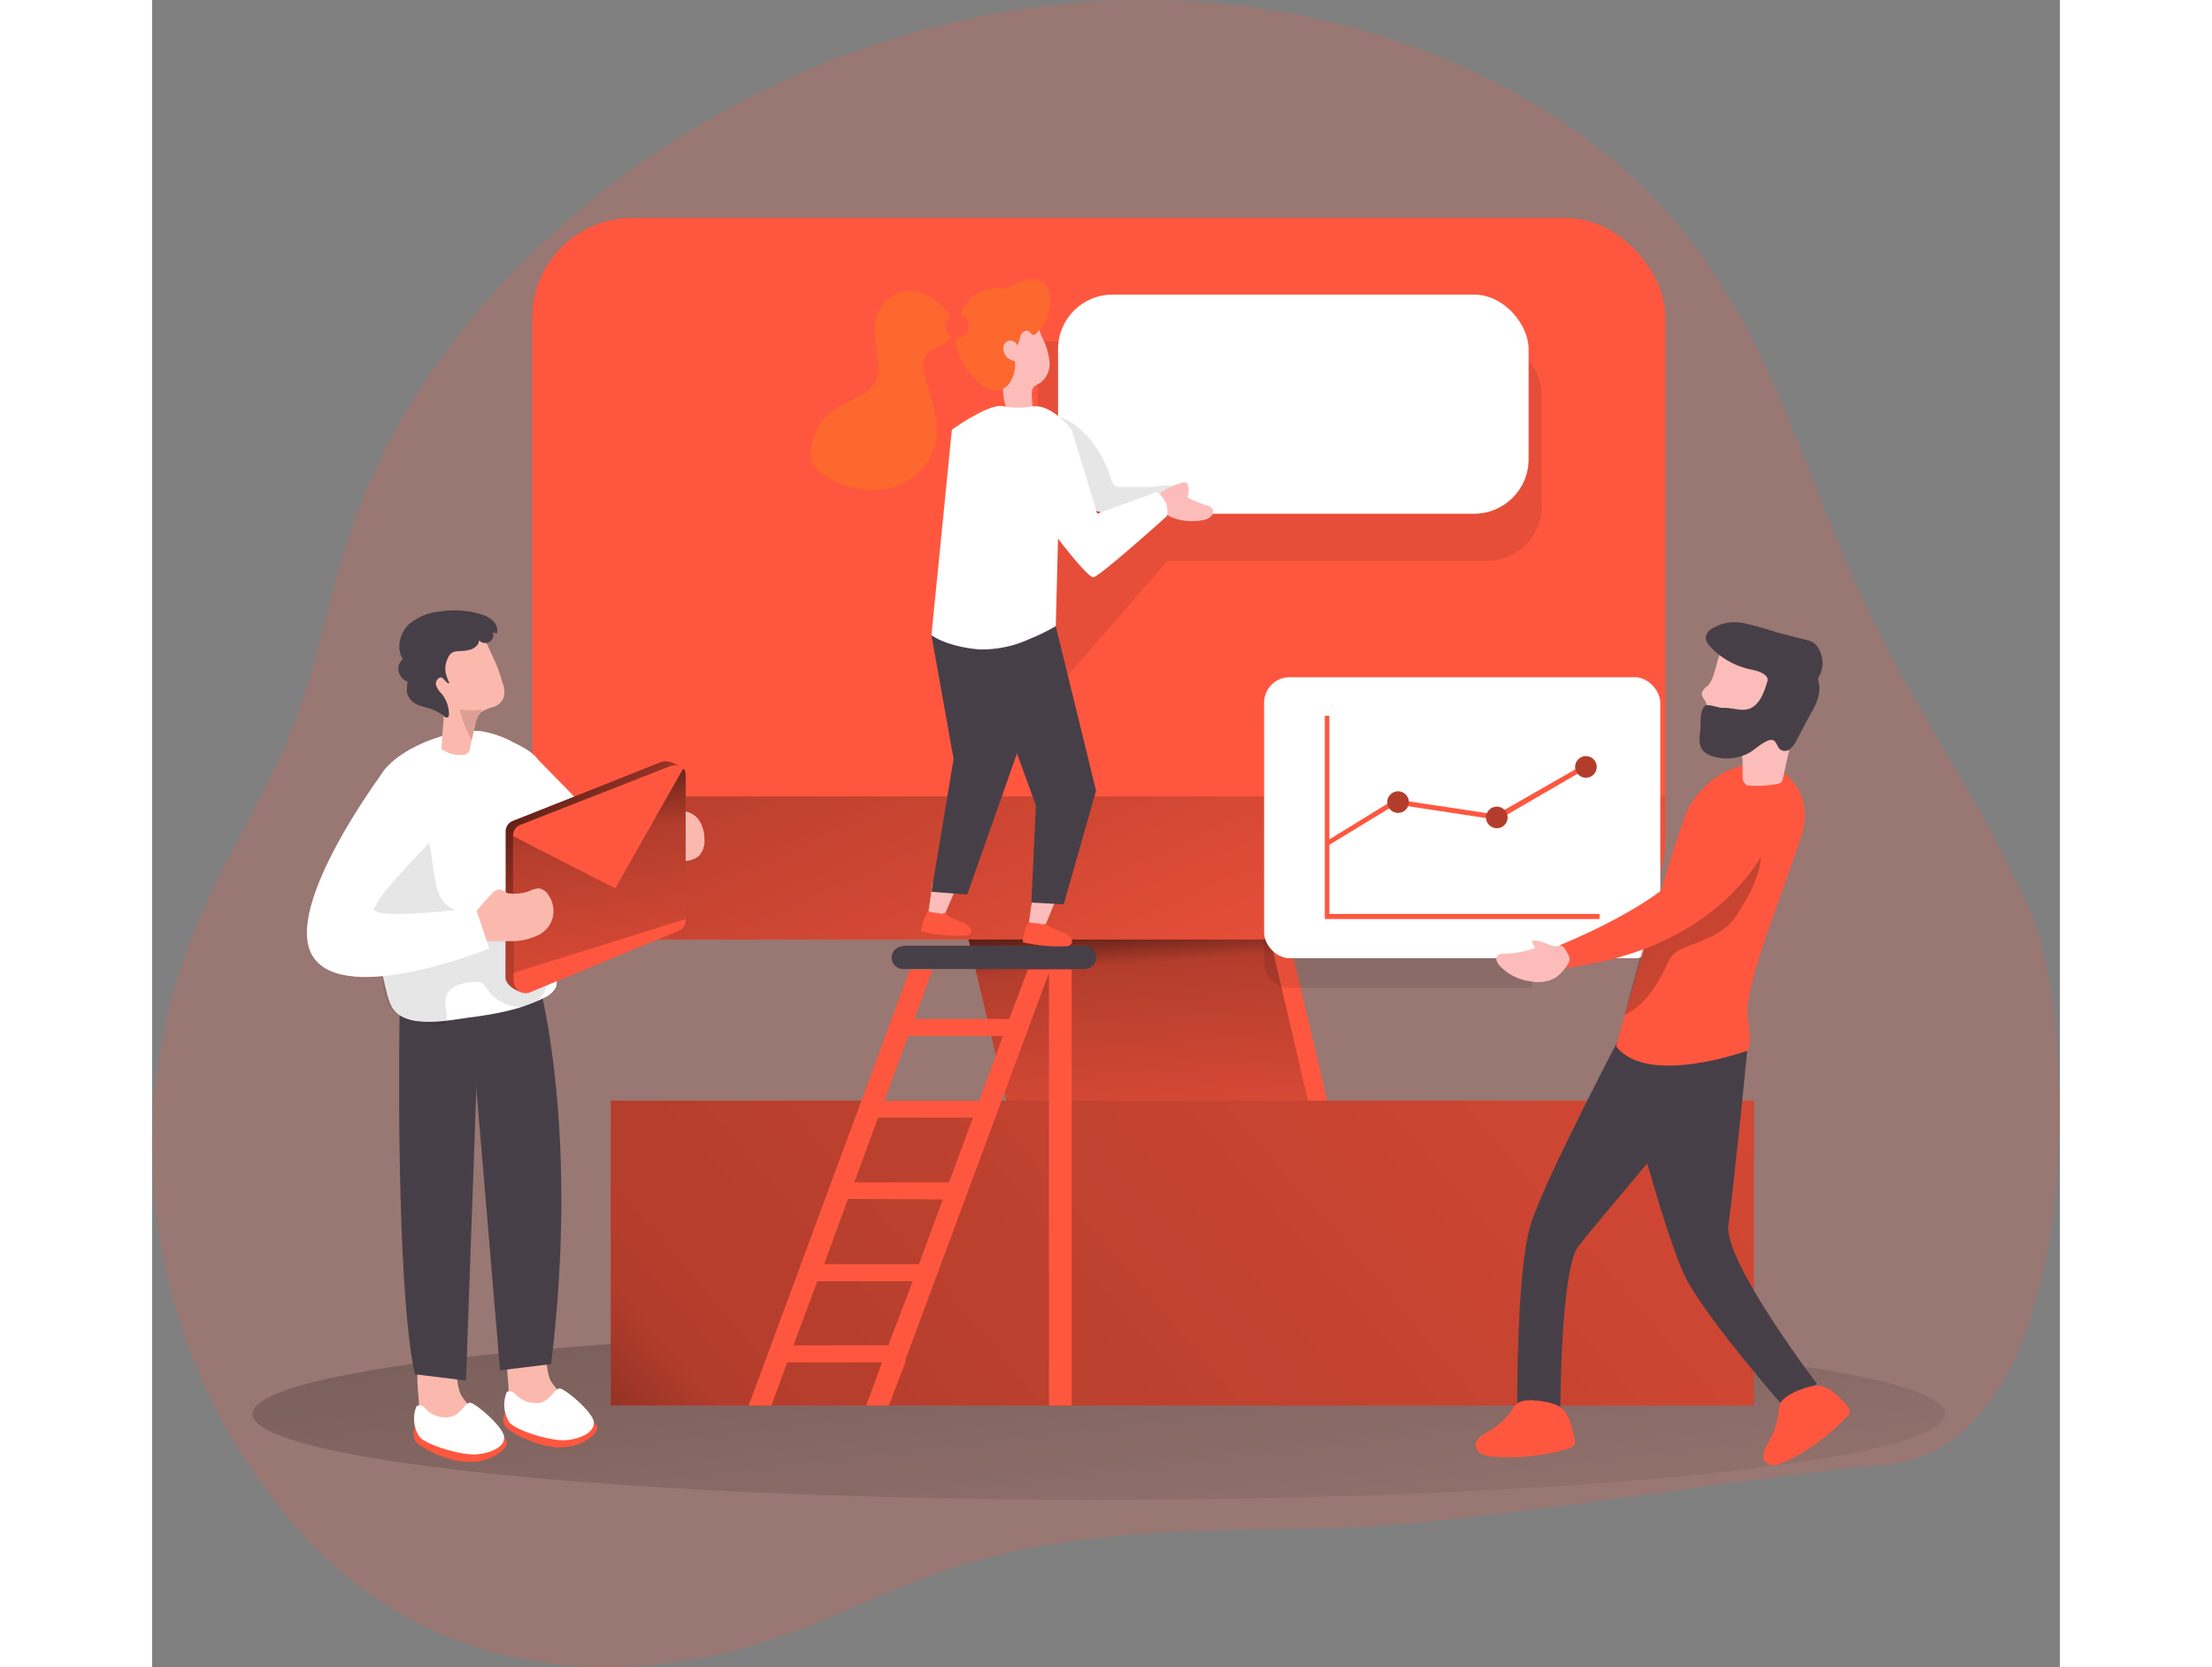 <svg id="Layer_1" data-name="Layer 1" xmlns="http://www.w3.org/2000/svg" xmlns:xlink="http://www.w3.org/1999/xlink" viewBox="0 0 336.1 293.7" width="406" height="306" class="illustration styles_illustrationTablet__1DWOa"><rect x="0" y="0" width="336.1" height="293.7" fill="#808080" stroke="none"/><defs><linearGradient id="linear-gradient" x1="206.3" y1="149.8" x2="221.2" y2="23.5" gradientTransform="matrix(1 0 0 -1 -49.4 315.3)" gradientUnits="userSpaceOnUse"><stop offset="0"/><stop offset=".1" stop-opacity=".7"/><stop offset=".2" stop-opacity=".3"/><stop offset="1" stop-opacity="0"/></linearGradient><linearGradient id="linear-gradient-2" x1="220.4" y1="159.6" x2="225.6" y2="88.3" xlink:href="#linear-gradient"/><linearGradient id="linear-gradient-3" x1="93.7" y1="-23.3" x2="481" y2="309.5" xlink:href="#linear-gradient"/><linearGradient id="linear-gradient-4" x1="185" y1="238.6" x2="243.8" y2="107.7" gradientTransform="matrix(1 0 0 -1 0 352)" xlink:href="#linear-gradient"/><linearGradient id="linear-gradient-5" x1="-691.3" y1="183.9" x2="-753" y2="104.3" gradientTransform="rotate(180 -197.8 176)" xlink:href="#linear-gradient"/><linearGradient id="linear-gradient-6" x1="106.3" y1="184.5" x2="175.8" y2="106.9" gradientTransform="matrix(1 0 0 -1 0 352)" gradientUnits="userSpaceOnUse"><stop offset="0"/><stop offset=".1" stop-opacity=".7"/><stop offset=".3" stop-opacity=".3"/><stop offset="1" stop-opacity="0"/></linearGradient><linearGradient id="linear-gradient-7" x1="124" y1="189.1" x2="134.7" y2="118.5" xlink:href="#linear-gradient-6"/></defs><title>11</title><path d="M172.6 46c-41.3 15.2-76 47.3-88.5 85.2-3.6 11-5.5 22.2-9.7 33-4.6 12-12 23.3-17 35.1A101.5 101.5 0 0 0 74 304.8c18.4 21.7 45.7 30.4 76.8 23 15.3-3.7 28.5-11.8 43.3-16 20.5-6 43.6-5.4 64.5-6 23.4-.6 72.3-9 95.8-11 36-3 34.2-77.6 26.3-96.4s-20.2-35.7-29-54.2c-10.2-21.2-16-44.6-30.2-63.8-22-29.4-62.9-45.4-103.8-43.6a150.6 150.6 0 0 0-45.2 9.3Z" transform="translate(-49.4 -36.7)" fill="#ff573f" opacity=".2" style="isolation:isolate"/><ellipse cx="166.8" cy="249.1" rx="149.1" ry="15.1" fill="url(#linear-gradient)"/><polygon points="207.4 195.5 150.9 195.5 140.6 151.8 197.1 151.8 207.4 195.5" fill="#ff573f"/><polygon points="204 195.5 150.9 195.5 140.6 151.8 193.8 151.8 204 195.5" fill="url(#linear-gradient-2)"/><rect x="80.8" y="193.9" width="201.4" height="53.7" fill="#ff573f"/><rect x="80.8" y="193.9" width="201.4" height="53.7" fill="url(#linear-gradient-3)"/><rect x="67" y="38.4" width="199.6" height="127.1" rx="17.6" fill="#ff573f"/><path d="M316 177v7.6a17.6 17.6 0 0 1-17.6 17.6H133.9a17.6 17.6 0 0 1-17.5-17.6V177Z" transform="translate(-49.4 -36.7)" fill="url(#linear-gradient-4)"/><path d="M292.5 161.3v49.4h-42.8a4.5 4.5 0 0 1-4.4-4.4v-40.6a4.5 4.5 0 0 1 4.4-4.4h42.8Z" transform="translate(-49.4 -36.7)" fill="#020202" opacity=".1" style="isolation:isolate"/><path d="M181.7 203.3h32a2 2 0 0 1 2 2.1 2 2 0 0 1-2 2h-32a2 2 0 0 1-2-2 2 2 0 0 1 2-2Z" transform="translate(-49.4 -36.7)" fill="#473f47"/><polygon points="137.5 155.5 136.6 161.8 139.2 162.1 142.1 155.4 137.5 155.5" fill="#fcbdba"/><path d="M189.4 197.8a1.6 1.6 0 0 1-.4-.3 1 1 0 0 1-.9.1l-1.3-.2a2.2 2.2 0 0 1-.7-.2l-.3.5a8.1 8.1 0 0 0-.9 3.1 28 28 0 0 0 7.7.7 1.2 1.2 0 0 0 1-.4.9.9 0 0 0 0-.7 2.1 2.1 0 0 0-1.2-1.1l-2-.8a4.5 4.5 0 0 1-1-.7Z" transform="translate(-49.4 -36.7)" fill="#ff573f"/><polygon points="155.2 157.4 154.3 163.7 157 163.9 159.7 157.3 155.2 157.4" fill="#fcbdba"/><path d="M294.2 106.5v19.4a9.6 9.6 0 0 1-9.6 9.6h-56.3l-22.9 26.3v-65h79.2a9.6 9.6 0 0 1 9.6 9.7Z" transform="translate(-49.4 -36.7)" fill="#020202" opacity=".1" style="isolation:isolate"/><rect x="159.6" y="51.9" width="82.9" height="38.6" rx="9.6" fill="#fff"/><path d="M220.1 122.5a2 2 0 0 1-1-.2 2.3 2.3 0 0 1-.8-1.4c-1.6-4.9-4.9-9.6-9.8-11a61.7 61.7 0 0 0-1 15.9c0 1.4.1 3 1.3 3.9a4.3 4.3 0 0 0 2.4.6 33.3 33.3 0 0 0 16-3.4c1.5-.7 4.6-3.6 1.8-4.6-1-.3-2.8.2-3.7.2Z" transform="translate(-49.4 -36.7)" fill="#020202" opacity=".1" style="isolation:isolate"/><polygon points="137.3 111.9 141.2 133.7 137.3 157.1 143.6 157.6 152.9 131.2 149.8 110.3 137.3 111.9" fill="#473f47"/><polygon points="159.2 110.3 166.3 139.3 160.6 159.3 154.9 159 155.7 141.9 145.7 114.4 159.2 110.3" fill="#473f47"/><path d="M228 122.9a11.7 11.7 0 0 1 2.7-1.1 1 1 0 0 1 1 0 .9.9 0 0 1 .2.5 3.2 3.2 0 0 1-.1 2 19.4 19.4 0 0 0 3.3 1.4 1.8 1.8 0 0 1 1.2.8 1.1 1.1 0 0 1-.4 1.2 2.5 2.5 0 0 1-1.2.6c-2.9.6-7.6 0-8.3-3.5-.1-.8.1-.9.7-1.3l.9-.6Z" transform="translate(-49.4 -36.7)" fill="#fcbdba"/><path d="M206.2 96.1a12.7 12.7 0 0 1 1.3 4.3 4.2 4.2 0 0 1-1.7 3.8 4.4 4.4 0 0 0-1 .6c-1 1.1.1 3.1-.5 4.5a2 2 0 0 1-2.6 1 3.5 3.5 0 0 1-2-2.3 11 11 0 0 1-.4-3.1v-6.3a8.3 8.3 0 0 1 .5-4.2 4.1 4.1 0 0 1 3.8-2c1.6.2 2 2.5 2.6 3.7Z" transform="translate(-49.4 -36.7)" fill="#fcbdba"/><path d="M228.2 127.6s-12 10.8-13 10.8-6.2-6.8-6.2-6.8l-.4 15.4a35.2 35.2 0 0 1-4.7 2.3 20 20 0 0 1-8.8 1.8c-5.8-.5-8.4-2.5-8.4-2.5l3.6-36.2s6.8-4.9 9.2-4.1a14.3 14.3 0 0 0 5 0c3.4-.5 6.9 4.1 6.9 4.1l4.5 14.8 10.5-3.8a4 4 0 0 1 1.8 4.2Z" transform="translate(-49.4 -36.7)" fill="#fff"/><path d="M207.5 89.3a3.6 3.6 0 0 0-.5-2.2c-.8-1.2-2.5-1.3-3.8-1a13.7 13.7 0 0 0-2.7 1.1 3.9 3.9 0 0 1-2 .3 7 7 0 0 0-4.9 1.8c-1.8 1.7-2.3 4.3-2.5 6.7-.2 2.7 1 5 2.9 7 1.5 1.9 4.3 3.7 6.3 1.4a5.7 5.7 0 0 0 1.1-4.1 2.3 2.3 0 0 1-2-1.8 1.6 1.6 0 0 1 .5-1.6 1.3 1.3 0 0 1 1.8.4 1 1 0 0 1 .1.3 7.5 7.5 0 0 0 .6-1.8c.3-.6 1-1.1 1.5-.7.3.2.5.7.9.6a.7.7 0 0 0 .3-.2 9.7 9.7 0 0 0 1.8-2.4 8.6 8.6 0 0 0 .7-3.3 1.3 1.3 0 0 1 0-.5Z" transform="translate(-49.4 -36.7)" fill="#fc682d"/><path d="M183.8 88a6.3 6.3 0 0 0-6.3 3.4c-1.4 2.8-.4 6.2-.2 9.3a5 5 0 0 1-2.9 5.5c-2.2 1.4-4.8 2.3-6.6 4.2a9.3 9.3 0 0 0-2.3 5.6 4.4 4.4 0 0 0 .4 2.6 5 5 0 0 0 1.5 1.5 15.4 15.4 0 0 0 11.6 2.7 10.8 10.8 0 0 0 8.4-8c1-4.2-1.2-8.4-2-12.6a3.9 3.9 0 0 1 .3-3c.7-.9 1.9-1.1 2.9-1.7 5.2-3-1-9-4.8-9.5Z" transform="translate(-49.4 -36.7)" fill="#fc682d"/><rect x="139.8" y="55.4" width="4.1" height="4.1" rx="2" fill="#ff573f"/><path d="M207.1 199.7a1.9 1.9 0 0 1-.3-.3 1 1 0 0 1-1 0l-1.2-.1a2.4 2.4 0 0 1-.7-.2h-.1l-.3.6a8.4 8.4 0 0 0-.7 3 28.8 28.8 0 0 0 7.6.7 1.1 1.1 0 0 0 1-.5.9.9 0 0 0 0-.7 2 2 0 0 0-1.2-1.1l-2-.8a4.4 4.4 0 0 1-1-.6Z" transform="translate(-49.4 -36.7)" fill="#ff573f"/><path d="M207.7 207.5h-4l-3.3 8.7h-16.7l3.2-8.7h-4l-28.4 76.8h4l2.8-7.6H178l-2.8 7.6h4l2.9-7.6v-.4l25.3-68.2v76.2h4v-76.8Zm-8.4 11.7-4.2 11.4h-16.7l4.2-11.4ZM173.1 245l4.2-11.4H194l-4.2 11.4Zm15.6 3-4.2 11.4h-16.7l4.2-11.5Zm-26.3 25.7 4.2-11.3h16.8l-4.3 11.3Z" transform="translate(-49.4 -36.7)" fill="#ff573f"/><rect x="195.9" y="119.3" width="69.8" height="49.5" rx="4.5" fill="#fff"/><polygon points="255 161.9 206.6 161.9 206.6 126.1 207.4 126.1 207.4 161 255 161 255 161.9" fill="#ff573f"/><polygon points="207.1 149 206.7 148.3 218.9 140.8 236.8 143.5 252.7 134.4 253.2 135.1 237 144.5 236.9 144.4 219.1 141.7 207.1 149" fill="#ff573f"/><circle cx="219.5" cy="141.3" r="1.9" fill="#ff573f"/><circle cx="236.9" cy="144" r="1.9" fill="#ff573f"/><circle cx="252.6" cy="135.1" r="1.9" fill="#ff573f"/><circle cx="219.5" cy="141.3" r="1.9" fill="#020202" opacity=".3" style="isolation:isolate"/><circle cx="236.9" cy="144" r="1.9" fill="#020202" opacity=".3" style="isolation:isolate"/><circle cx="252.6" cy="135.1" r="1.9" fill="#020202" opacity=".3" style="isolation:isolate"/><path d="M308.8 217.8s-13.9 26.3-16.5 34.5-2.4 32.6-2.4 32.6h7.6s0-24.6 3.2-28.7 21.1-25.2 21.1-25.2Z" transform="translate(-49.4 -36.7)" fill="#473f47"/><path d="M307.3 221s8.4 34 12.7 41.6 16.3 21.3 16.3 21.3l6.4-3.4s-16.5-21.7-15.6-28 3.3-30.6 3.3-30.6-11.6-6.3-23.1-.9Z" transform="translate(-49.4 -36.7)" fill="#473f47"/><path d="M335.8 172.1s6.7 3.5 4.2 11.7-10.4 26.8-9.5 32.3-.1 5.7-.1 5.7-17.6 6.4-23.1-.8c0 0 10.4-37.2 12.7-41.8s8.6-9.8 15.8-7Z" transform="translate(-49.4 -36.7)" fill="#ff573f"/><path d="M332.3 190.5a24.5 24.5 0 0 1-2.7 5.7 16.7 16.7 0 0 1-2 3c-2.4 2.5-5.8 3.4-8.8 4.7a5.2 5.2 0 0 0-1.5 1 5.8 5.8 0 0 0-1 1.7c-1.7 3.6-4 7.3-7.5 8.9 1.5-5.7 3-11.4 4.7-17a7.3 7.3 0 0 1 3.5-5l11.4-8.4c1.4-1 2.7-2 3.8-.3 1 1.5.6 4.1.1 5.7Z" transform="translate(-49.4 -36.7)" fill="url(#linear-gradient-5)"/><path d="M323.3 157.6c-.4.4-.9.8-.9 1.4a2.4 2.4 0 0 0 .5 1c1.2 2 .1 4.9 1.5 6.7a4 4 0 0 0 2 1.3 6.8 6.8 0 0 1 2.3.7 2.9 2.9 0 0 1 .9 2v2.7a1.8 1.8 0 0 0 .7 1.6 1.8 1.8 0 0 0 .8.1 19 19 0 0 0 4.6-.3 1.4 1.4 0 0 0 .7-.3 1.4 1.4 0 0 0 .3-.7l2-9a18.8 18.8 0 0 1 1.4-3.1 10.4 10.4 0 0 0 .5-4.7 9 9 0 0 0-1.1-3.3 6.7 6.7 0 0 0-2.2-2.5 8.1 8.1 0 0 0-2-.8c-2.6-.8-6.6-1.9-8.8.3-1.9 1.9-1.3 5-3.2 7Z" transform="translate(-49.4 -36.7)" fill="#fcbdba"/><path d="M323 161c.6-.3 2.4.4 3 .4 2.2-.1 3.9 1 5.6-.3 1.3-1 1.9-2.8 2.4-4.5a1.2 1.2 0 0 0 0-.2.8.8 0 0 0-.1-.4c-.8-1.1-2.4-1.2-3.8-1.6a13.3 13.3 0 0 1-6.2-3.8 2.5 2.5 0 0 1-.8-1.5 2 2 0 0 1 1-1.6 7.7 7.7 0 0 1 5.8-1 55.4 55.4 0 0 1 5.7 1.6l5.5 1.4a4 4 0 0 1 1.1.5 3.3 3.3 0 0 1 1 1.4 4.8 4.8 0 0 1 0 4.2 2.1 2.1 0 0 0-.3.6 1.9 1.9 0 0 0 .1.7c.5 2-.5 4-1.5 5.7l-2.5 4.7a4.2 4.2 0 0 1-1.1 1.4 1.4 1.4 0 0 1-1.7 0c-.5-.4-.6-1.3-1.2-1.6a1.5 1.5 0 0 0-1.2.2c-1.1.5-2 1.4-3 2a8.2 8.2 0 0 1-6.2.7 4.3 4.3 0 0 1-1.7-.8c-1-.9-1-2.1-.8-3.4s-.2-4.1 1-4.8Z" transform="translate(-49.4 -36.7)" fill="#473f47"/><path d="M334.2 185s-7.2 18.7-35.8 22.2l-1-4s19.1-7.6 23.2-15.2a50.1 50.1 0 0 0 3.1-6.7c1.3-3.7 5.5-5.6 8.8-3.7 2 1 3.2 3.3 1.7 7.5Z" transform="translate(-49.4 -36.7)" fill="#ff573f"/><path d="M292.5 202.4a2.1 2.1 0 0 0 .6 1.3 16.8 16.8 0 0 1-5.7 1 1.4 1.4 0 0 0-1 .4c-.4.4-.1 1 .2 1.5a9 9 0 0 0 5.8 3 6.2 6.2 0 0 0 4.3-.7 8.5 8.5 0 0 0 2.2-2.5 1.5 1.5 0 0 0 .2-.5 1.5 1.5 0 0 0-.2-1c-.2-.4-.6-1.2-1-1.5s-1 0-1.5 0c-1.3-.3-2.5-1.2-3.9-1Z" transform="translate(-49.4 -36.7)" fill="#fcbdba"/><path d="M348 284.4a1.1 1.1 0 0 1 0 1.8 35.6 35.6 0 0 1-10.9 8c-1.1.6-2.7 1-3.5 0s0-2.5.7-3.7a12.2 12.2 0 0 0 1.6-5 4.6 4.6 0 0 1 .4-1.7c.8-1.5 4.8-3 6.4-3 2.2 0 4 2.1 5.4 3.6Z" transform="translate(-49.4 -36.7)" fill="#ff573f"/><path d="M300 290.3a1.1 1.1 0 0 1-.9 1.5 35.5 35.5 0 0 1-13.5 1.5c-1.2 0-2.8-.5-3-1.8s1.3-2.1 2.5-2.8a12.4 12.4 0 0 0 3.8-3.5 4.4 4.4 0 0 1 1.2-1.4c1.4-.9 5.7-.2 7.1.6 1.9 1.1 2.4 3.9 2.8 5.9Z" transform="translate(-49.4 -36.7)" fill="#ff573f"/><path d="M112.2 281.2a8.8 8.8 0 0 0 .7 3.7 6.2 6.2 0 0 0 2.7 2.5 10.7 10.7 0 0 0 7.9.8 1.6 1.6 0 0 0 .9-.6 1.3 1.3 0 0 0 .2-.7 5.9 5.9 0 0 0-2.1-3.8 12.9 12.9 0 0 1-2.9-3.2c-1.2-2.5-.3-9-4.9-8-3.8 1-2.6 6.6-2.5 9.3Z" transform="translate(-49.4 -36.7)" fill="#fbb9ad"/><path d="M111.5 285.6s-.6 1.6.2 2.5 9 6.1 14.7 2-7.6-4.7-7.6-4.7Z" transform="translate(-49.4 -36.7)" fill="#ff573f"/><path d="M111.9 281.9a1.2 1.2 0 0 1 1.4.3 4.9 4.9 0 0 0 4.5 1.6c1.8-.4 2.5-2.5 3.4-2.5s5.7 4 6 5.8-2.2 3.1-4.9 3.3-8.9-1.7-10-3.2a5.8 5.8 0 0 1-.4-5.3Z" transform="translate(-49.4 -36.7)" fill="#fff"/><path d="M96.4 283.7a8.5 8.5 0 0 0 .7 3.7 6.2 6.2 0 0 0 2.7 2.5 10.6 10.6 0 0 0 7.9.8 1.6 1.6 0 0 0 .9-.6 1.3 1.3 0 0 0 .2-.7 5.9 5.9 0 0 0-2.1-3.7 13.4 13.4 0 0 1-2.9-3.3c-1.2-2.5-.3-9-4.9-8-3.8 1-2.6 6.6-2.5 9.3Z" transform="translate(-49.4 -36.7)" fill="#fbb9ad"/><path d="M95.7 288.1s-.6 1.6.2 2.6 9 6 14.6 2-7.5-4.8-7.5-4.8Z" transform="translate(-49.4 -36.7)" fill="#ff573f"/><path d="M96 284.4a1.2 1.2 0 0 1 1.5.4 4.8 4.8 0 0 0 4.5 1.5c1.8-.4 2.5-2.5 3.4-2.5s5.7 4.1 6 5.9-2.2 3-4.9 3.2-8.9-1.7-10-3.1a5.8 5.8 0 0 1-.5-5.4Z" transform="translate(-49.4 -36.7)" fill="#fff"/><path d="M93 215.6s-.8 47.4 2.7 63.2l9 1.1 2.3-64.7Z" transform="translate(-49.4 -36.7)" fill="#473f47"/><path d="M117.7 210.5s7 25.5 2 66.5l-9 1.1-5.5-65.4Z" transform="translate(-49.4 -36.7)" fill="#473f47"/><path d="M131 190.1c-.1 1.7-.7 3.2-2.1 3.7a2.8 2.8 0 0 1-.4.1c-2.8.5-6.3-1.5-8.8-3.4a34.9 34.9 0 0 1-3-2.4v-18.3l13.3 13.6a21 21 0 0 1 1 6.7Z" transform="translate(-49.4 -36.7)" fill="#fff"/><path d="M119.8 190.5v2.5c0 4.8-1 9.7.4 14.3a5.2 5.2 0 0 1 .4 3.2 3.9 3.9 0 0 1-2 1.9c-4.2 2.2-9 3-13.7 3.6-3.5.5-8.6 1.5-11.8-.4-1.4-.8-1.9-2.3-2.3-3.8a72.3 72.3 0 0 1-2.2-15l-.2-2q-.4-6.7-.2-13.5c0-3.3.3-6.8 2.4-9.3 2.9-3.3 8.4-5.5 12.6-6.3a14 14 0 0 1 4.1-.2 17.3 17.3 0 0 1 5.6 1.9c2 1 4 1.9 5 4a28.2 28.2 0 0 1 2.3 7.4 26.7 26.7 0 0 1 .2 7.4l-.6 3.6a3.8 3.8 0 0 0 0 .7Z" transform="translate(-49.4 -36.7)" fill="#fff"/><path d="M100.5 217.2c-1.4.4-4.6-.8-5.6-1-.6 0-1.2-.4-1.8-.5-3.2-.8-3.5-9.6-3.8-12-.8-6.2-2.1-12.7-2.2-19a21 21 0 0 1 .8-7.1 8.3 8.3 0 0 1 4.7-5.3c4-1.4 5.2 11.2 5.8 13.9s.6 7.2 2.3 9.3 5.2 2.5 7.5 1.5a7 7 0 0 0 3.8-6.7 22.5 22.5 0 0 1-.2-2.8 2.5 2.5 0 0 1 1.4-2.3 2.3 2.3 0 0 1 2.3.7 5.8 5.8 0 0 1 1.1 2.3 25.4 25.4 0 0 1 1 5.2c.4 4.3-.2 8.6.8 12.7a11.3 11.3 0 0 1 .6 4 5 5 0 0 1-4.8 4 7.2 7.2 0 0 1-5.8-3.2 3 3 0 0 0-.8-1 2.2 2.2 0 0 0-1.1-.2c-2 0-4.7.5-5.3 2.6-.5 1.5.6 3-.2 4.6a.9.9 0 0 1-.5.3Z" transform="translate(-49.4 -36.7)" fill="#020202" opacity=".1" style="isolation:isolate"/><path d="M111.3 159.7a3 3 0 0 1-1.6 1.5 7.3 7.3 0 0 0-2.4 1 4.2 4.2 0 0 0-1 2.3l-.6 2.6-.3 1.4a2.1 2.1 0 0 1-.2.7 1.7 1.7 0 0 1-1.4.5 5.4 5.4 0 0 1-3-.8.8.8 0 0 1-.4-.3 1 1 0 0 1 0-.6l.3-3.8a4.9 4.9 0 0 0-.5-3 24.6 24.6 0 0 1-2.4-6.5 4.5 4.5 0 0 1 3.7-5.6 10.1 10.1 0 0 1 5.8 0c.7.2.9.6 1.2 1.3l1.4 3c.4 1 .9 2.3 1.2 3.5a4 4 0 0 1 .2 2.8Z" transform="translate(-49.4 -36.7)" fill="#fbb9ad"/><path d="M139.6 179c.1-.2.3-.4.5-.3a.6.6 0 0 1 .2.3 1.3 1.3 0 0 0 1 .6h1.4a3.7 3.7 0 0 1 3 1.5 6 6 0 0 1 1 3.3 4 4 0 0 1-.8 2.9c-1 1.1-2.8 1.2-4.4 1.1h-1.4a1.3 1.3 0 0 1-1.5-1c-.5-1.5-1.6-2.9-.9-4.3s1-3.1 1.9-4.1Z" transform="translate(-49.4 -36.7)" fill="#fbb9ad"/><path d="M111.7 193.9v-10.6a2 2 0 0 1 1.3-2l26.3-10.4c1.3-.5 4 1.1 4 2.6l-1.2 24.5a2 2 0 0 1-1.3 2l-25 11.4c-1.4.6-4.1-1-4.1-2.5Z" transform="translate(-49.4 -36.7)" fill="#ff573f"/><path d="M111.7 193.9v-10.6a2 2 0 0 1 1.3-2l26.2-10.4c1.4-.5 4.2 1.1 4.2 2.6L142 198a2 2 0 0 1-1.3 2l-25 11.4c-1.3.6-4.1-1-4.1-2.5Z" transform="translate(-49.4 -36.7)" fill="url(#linear-gradient-6)"/><path d="M113 194.5V184a2 2 0 0 1 1.3-2l26.3-10.3a2 2 0 0 1 2.8 1.9v25.1a2 2 0 0 1-1.3 2L116 211.5a2 2 0 0 1-2.7-1.2 2 2 0 0 1-.2-.8Z" transform="translate(-49.4 -36.7)" fill="#ff573f"/><path d="m113 184 18 9.2 11.9-21s.5-.3.5 1.3v25.1l-30.4 9.5Z" transform="translate(-49.4 -36.7)" fill="url(#linear-gradient-7)"/><path d="M106.8 150.2a2.5 2.5 0 0 1-1.6 1c-1.8.5-3-.4-3.8 1.7a4.2 4.2 0 0 0-.3 2.2c0 .2.6 2 .7 1.9-.4.3-.8-.6-1.3-.9s-1.2.5-1.1 1.2a3.8 3.8 0 0 0 1 1.6 5.7 5.7 0 0 1 1.3 3.5c0 .3 0 .7-.4.7s-.6-.4-.8-.5a8.7 8.7 0 0 0-1.2-.7c-1.2-.6-3-.7-4-1.6a2.9 2.9 0 0 1-1-1.7c0-.1 0-1.9.2-1.8a2.4 2.4 0 0 1-1.6-3 2.5 2.5 0 0 1 .7-1c-1.2-1.8-.6-4.4.9-6a9.9 9.9 0 0 1 5.8-2.4 16 16 0 0 1 7 .5 5.4 5.4 0 0 1 2.1 1.1 2.5 2.5 0 0 1 .8 2.2.7.7 0 0 1-.8-.2 1.4 1.4 0 0 1-.8 1.9 1.5 1.5 0 0 1-1.6-.4 1.6 1.6 0 0 1-.2.7Z" transform="translate(-49.4 -36.7)" fill="#473f47"/><path d="m107.9 161.7-.3.1a.4.4 0 0 0-.2.1.4.4 0 0 0 0 .2 4.2 4.2 0 0 0-1.1 2.3l-.6 2.7a21.5 21.5 0 0 1-2.1-5.4 21 21 0 0 0 4.3 0Z" transform="translate(-49.4 -36.7)" fill="#dc9f95"/><path d="M109.4 194a1.6 1.6 0 0 1 1.4-.6 5.8 5.8 0 0 1 .9.5 2 2 0 0 0 .8.2 8 8 0 0 0 3.3-.4 4.3 4.3 0 0 1 1.8-.5 2.5 2.5 0 0 1 1.7 1.3 4.8 4.8 0 0 1 .1 5.2 5.2 5.2 0 0 1-1.7 1.6 10.7 10.7 0 0 1-5 1.2h-5a2 2 0 0 1-1.2-.1 1.8 1.8 0 0 1-.6-1.5c0-1.3-.3-2.4.5-3.5a39.5 39.5 0 0 1 3-3.4Z" transform="translate(-49.4 -36.7)" fill="#fbb9ad"/><path d="M90.6 172S72 196.6 77.8 205.3s31-1.5 31-1.5l-2.4-7.2s-17.6 2.3-17.8.3 11.2-13.3 11.2-13.3 2-16.5-9.2-11.6Z" transform="translate(-49.4 -36.7)" fill="#fff"/></svg>